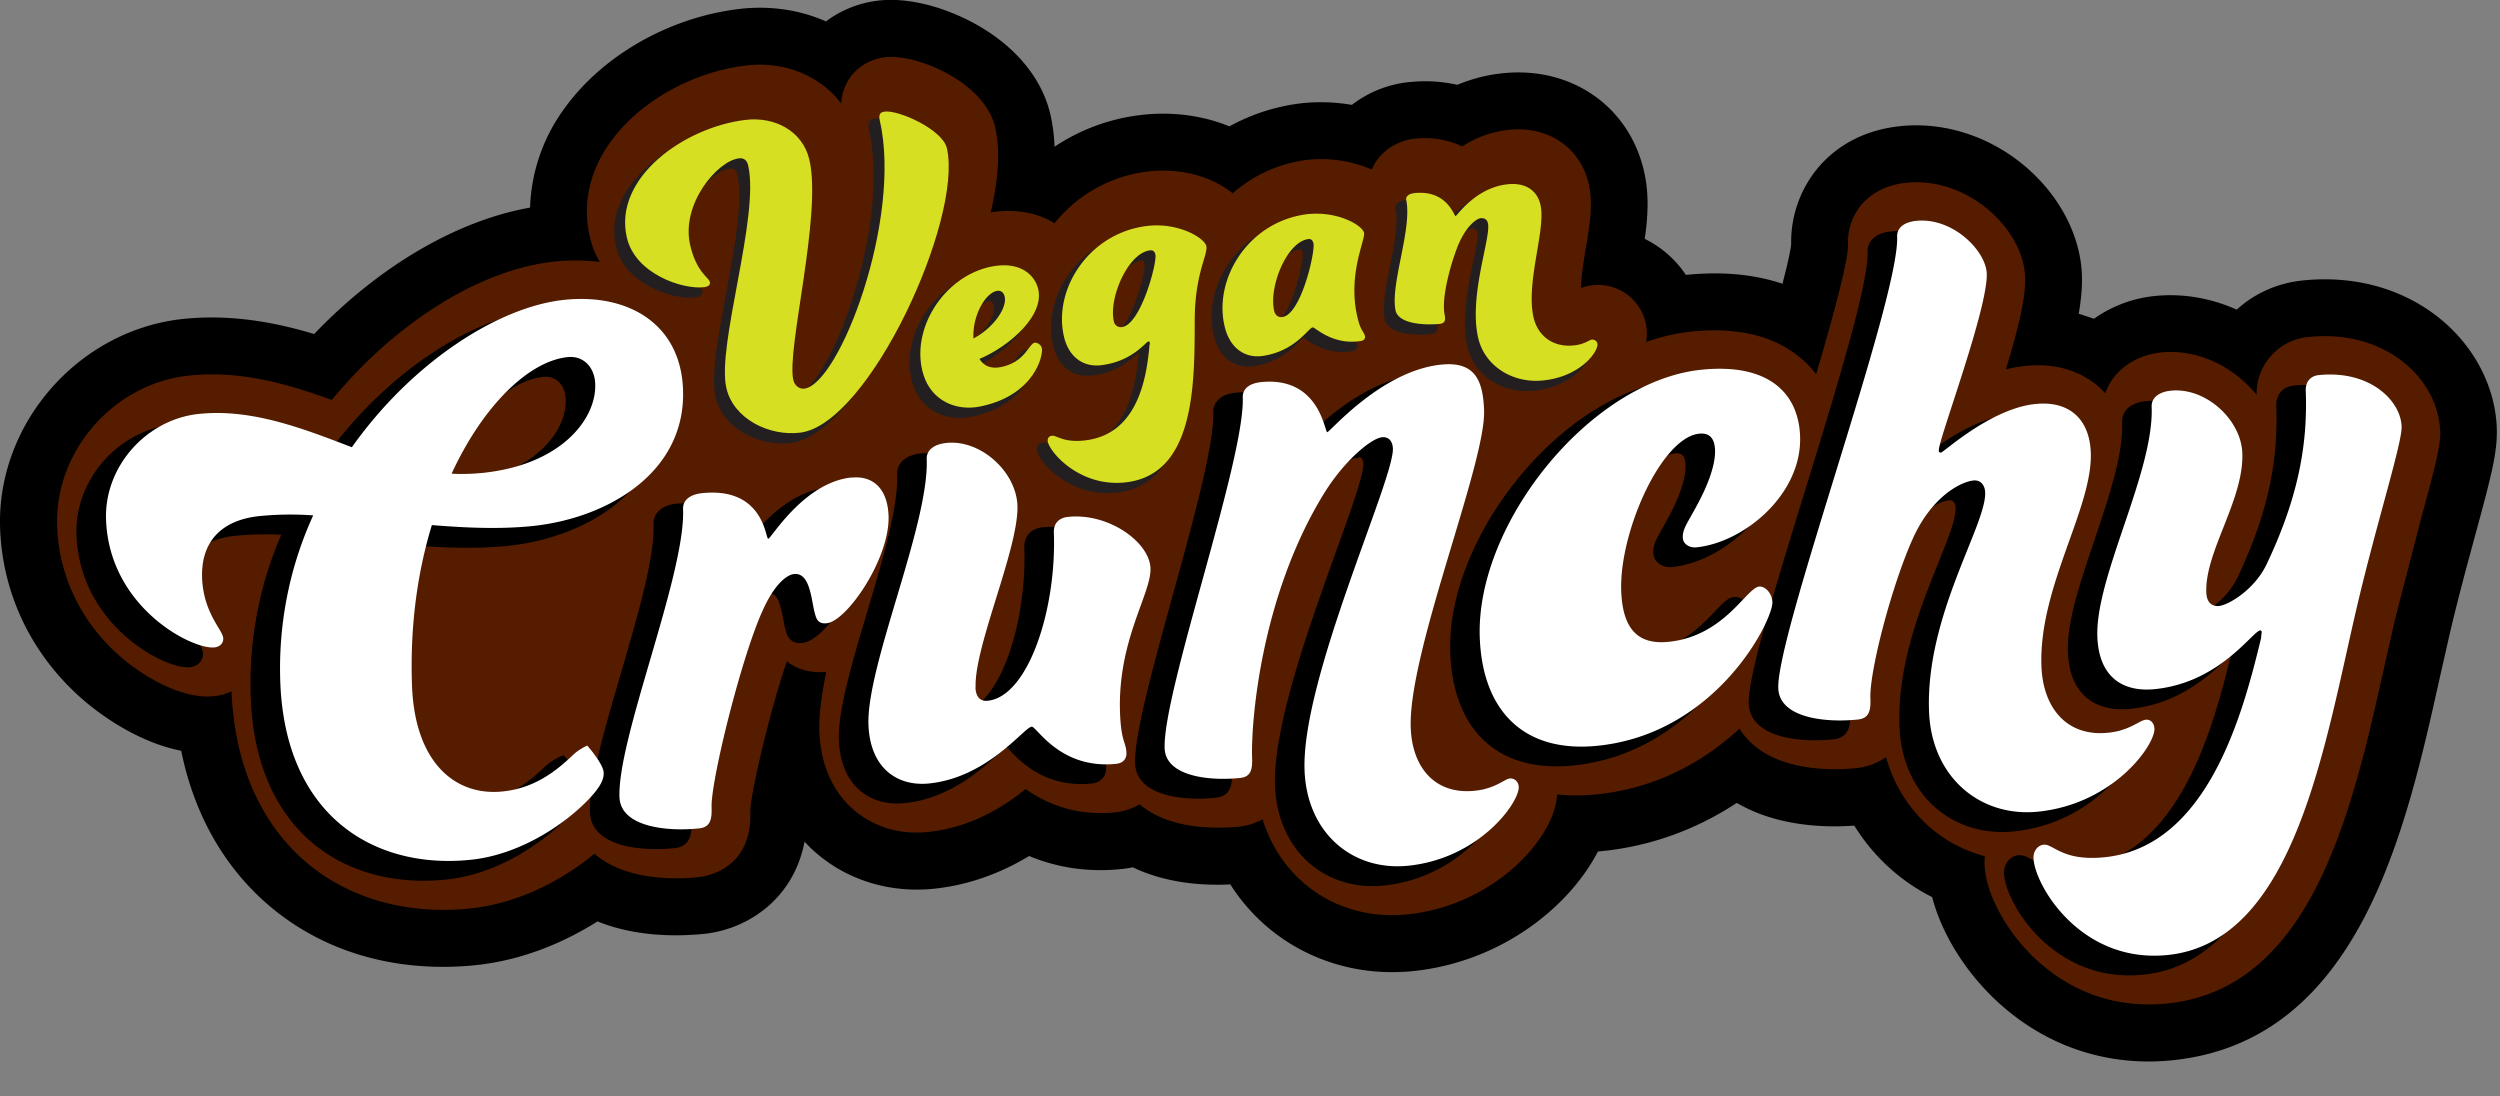 <svg xmlns="http://www.w3.org/2000/svg" width="57" height="25" fill="none" xmlns:v="https://vecta.io/nano"><rect width="100%" height="100%" fill="#808080" stroke="none"/><g fill="#603813" stroke="#603813" stroke-width="1.494" stroke-miterlimit="10"><path d="M7.602 10.519c1.379-1.945 3.343-3.201 4.838-3.358 1.462-.154 2.654.547 2.711 2.04.072 1.904-1.725 2.937-3.427 3.116-.716.075-1.5.045-2.3-.021-.327 1.065-.503 2.303-.453 3.666.066 1.755.989 2.521 2.07 2.408.653-.069 1.135-.381 1.613-.844.139-.127.312-.202.312-.202s.366.412.375.617c.006.149-.069.288-.221.473-.55.639-1.64 1.391-2.801 1.512-2.211.232-4.236-.999-4.351-4.042-.052-1.382.235-2.686.75-3.809a7.12 7.12 0 0 0-1.229.016c-.89.094-1.334.609-1.304 1.412s.475 1.188.482 1.374c.004.112-.073.194-.2.208-.509.054-2.397-.911-2.472-2.908-.046-1.214.919-2.29 2.112-2.415s2.342.317 3.492.759l.001-.002zm2.273.605c.241.012.479.006.717-.019 1.781-.187 2.589-1.228 2.557-2.03-.014-.373-.264-.647-.63-.609-.859.09-1.907 1.062-2.645 2.659h.001zm9.115.088c.493-.052.823.251.847.866.037.971-.947 2.405-1.408 2.454-.158.017-.226-.051-.263-.197-.091-.29-.1-.965-.482-.925-.175.018-.454.254-.704.805-.487 1.044-1.199 3.919-1.177 4.515.011.279-.031.453-.285.479-.747.079-1.79-.037-1.815-.709-.051-1.344 1.507-5.076 1.45-6.569-.008-.187.131-.332.433-.365 1.415-.148 1.444 1.047 1.509 1.041s.814-1.284 1.895-1.398v.002zm2.826 4.779c.009.224.108.326.282.308.922-.097 1.571-2.085 1.506-3.84-.008-.187.1-.329.323-.352.923-.097 1.858.574 1.88 1.171.022.578-.757 1.643-.695 3.306.025.653.137.66.146.904.005.13-.072.232-.23.249-1.288.134-1.821-.859-1.931-.847-.175.018-.995 1.153-2.33 1.293-.747.079-1.355-.364-1.391-1.335-.051-1.344 1.385-4.568 1.328-6.061-.007-.187.146-.335.45-.366.78-.082 1.589.657 1.618 1.423.036.971-.989 3.214-.953 4.148h-.003zm9.264-5.698c-.227.024-.844.511-1.326 1.3-1.449 2.367-1.657 5.249-1.628 6.011.01.266-.03.43-.27.456-.71.075-1.7-.036-1.724-.674-.048-1.277 1.834-6.584 1.781-8.003-.006-.178.124-.315.412-.347 1.344-.14 1.453 1.147 1.515 1.141s1.232-1.397 2.592-1.54c.756-.079.958.33.983 1.04.046 1.205-1.737 5.524-1.672 7.244.033.887.542 1.528 1.464 1.431.468-.049.672-.266.793-.279.106-.01.2.069.205.193.013.354-.895 1.625-2.511 1.795-1.268.133-2.318-.736-2.372-2.173-.078-2.075 2.04-6.628 2.014-7.337-.006-.16-.087-.276-.252-.258l-.002.002zm4.938 7.031c-1.694.178-2.638-.79-2.701-2.462-.099-2.597 2.523-5.845 5.043-6.109 1.521-.16 2.221.515 2.26 1.509.051 1.334-1.28 2.426-2.357 2.539-.173.018-.312-.081-.317-.217-.008-.203.103-.329.32-.736.199-.361.43-.884.415-1.268-.011-.272-.131-.394-.361-.37-.866.091-1.827 2.255-1.777 3.589.034.904.414 1.226 1.086 1.156 1.27-.133 1.769-1.229 2.058-1.259.135-.015.296.151.303.354.015.406-1.259 2.99-3.972 3.274zm10.105-1.804c.036.933.572 1.609 1.525 1.509.493-.052.708-.281.851-.296.112-.012.194.073.2.205.013.373-.926 1.709-2.642 1.889-1.32.139-2.441-.775-2.498-2.287-.082-2.185 1.309-4.244 1.28-4.99-.006-.167-.106-.288-.266-.272-.302.031-.975.384-1.401 1.365-.456 1.023-.974 2.971-.95 3.606.01.279-.031.453-.285.48-.747.079-1.789-.037-1.815-.71-.046-1.232 2.762-8.876 2.71-10.295-.008-.187.131-.332.433-.364.828-.087 1.589.677 1.61 1.199.03.802-1.102 3.79-1.093 4.033 0 .037.018.054.049.051.064-.006 1.128-.999 2.145-1.107.795-.084 1.243.357 1.271 1.104.048 1.27-1.194 3.068-1.125 4.88z"/><use href="#B"/></g><path d="M56.927 9.76c-.034-.902-.471-1.783-1.2-2.415-.854-.741-1.999-1.078-3.229-.95-.585.061-1.104.302-1.501.665-.591-.266-1.237-.376-1.869-.311a2.91 2.91 0 0 0-1.385.518l-.348-.114c.055-.321.082-.612.073-.88-.033-.89-.493-1.783-1.259-2.45-.816-.707-1.866-1.052-2.883-.947-1.677.176-2.515 1.485-2.487 2.693-.007.078-.043.303-.199.901-.647-.218-1.382-.285-2.202-.202-.236-.353-.56-.636-.938-.822.066-.46.105-.959-.002-1.474-.311-1.507-1.628-2.454-3.203-2.305-.369.034-.727.125-1.069.267a3.33 3.33 0 0 0-1.053-.066 2.55 2.55 0 0 0-1.35.523c-.435-.073-.883-.081-1.304-.016a4.49 4.49 0 0 0-1.488.506c-.612-.249-1.308-.342-2.011-.26a4.48 4.48 0 0 0-1.976.724c-.011-.26-.042-.503-.094-.73-.191-.831-.802-1.567-1.719-2.072-.738-.406-1.558-.605-2.197-.53-.45.052-.859.217-1.201.475-.598-.263-1.274-.366-1.973-.284-1.61.19-3.15 1.074-4.018 2.306a4.03 4.03 0 0 0-.756 2.223c-1.677.299-3.449 1.34-4.923 2.883-.893-.269-1.9-.457-2.99-.344-2.391.254-4.26 2.4-4.17 4.787.057 1.504.729 2.887 1.894 3.898.293.254 1.174.951 2.235 1.161.356 1.76 1.225 2.854 1.963 3.495 1.08.937 2.466 1.431 4.008 1.431a7.15 7.15 0 0 0 .754-.04c1.132-.12 2.085-.566 2.766-.996.517.209 1.12.317 1.787.317a6.6 6.6 0 0 0 .645-.033c.999-.105 2.042-.801 2.288-2.102.084.091.173.178.266.258.621.538 1.434.835 2.29.835a4.11 4.11 0 0 0 .405-.021c.747-.079 1.471-.329 2.161-.745.654.272 1.367.375 2.103.297a2.5 2.5 0 0 0 .259-.04c.768.369 1.612.421 2.224.39a4.33 4.33 0 0 0 .814.945c.786.681 1.804 1.056 2.871 1.056a5.03 5.03 0 0 0 .494-.025c1.964-.206 3.528-1.427 4.203-2.726l.124-.012c1.087-.114 2.121-.489 3.041-1.096.908.53 1.981.569 2.68.518a4.45 4.45 0 0 0 .868 1.022 4.39 4.39 0 0 0 .907.608c.231.883.819 1.807 1.613 2.496.945.82 2.094 1.252 3.323 1.252a5.39 5.39 0 0 0 .559-.03c4.238-.444 5.3-5.218 6.075-8.702l.004-.021.241-1.059c.181-.768.385-1.518.565-2.181.363-1.34.514-1.894.493-2.456l.002.004z" fill="#000"/><path d="M55.633 9.809c-.021-.545-.296-1.087-.754-1.485-.581-.505-1.379-.73-2.245-.641a1.3 1.3 0 0 0-1.184 1.32 2.72 2.72 0 0 0-.336-.347c-.532-.462-1.205-.687-1.851-.62-.542.057-1.078.387-1.262.931-.054-.058-.108-.111-.158-.155-.302-.261-.837-.556-1.67-.469a3.07 3.07 0 0 0-.439.079c.282-.928.457-1.639.439-2.1-.02-.533-.317-1.087-.814-1.519-.547-.473-1.238-.705-1.898-.636-.944.1-1.35.793-1.326 1.395.012.367-.332 1.631-.727 2.969a2.32 2.32 0 0 0-.321-.342c-.611-.529-1.461-.739-2.529-.629-.344.036-.686.118-1.026.235.022-.139.021-.278-.006-.412-.115-.556-.63-.937-1.201-.881a1.06 1.06 0 0 0-.276.064c0-.261.058-.612.109-.908.085-.505.164-.981.075-1.421-.176-.85-.902-1.364-1.81-1.279-.382.036-.745.163-1.084.379a1.99 1.99 0 0 0-1.038-.178 1.22 1.22 0 0 0-.893.476c-.054.072-.096.151-.13.232a2.9 2.9 0 0 0-1.559-.211c-.602.091-1.161.355-1.615.751-.447-.36-1.141-.59-1.93-.497-.838.097-1.604.524-2.131 1.18-.432-.267-.974-.332-1.455-.246.169-.721.227-1.401.103-1.936-.24-1.05-1.809-1.685-2.503-1.604-.454.054-.7.315-.808.466-.078.111-.187.314-.2.591-.474-.627-1.28-.972-2.166-.868-1.237.146-2.459.839-3.111 1.766-.468.663-.624 1.401-.457 2.133.046.205.124.399.229.581a4.5 4.5 0 0 0-1.034-.009c-1.694.178-3.624 1.391-5.076 3.155-1.025-.373-2.093-.677-3.255-.556-1.722.181-3.071 1.727-3.007 3.446.043 1.141.557 2.196 1.449 2.968.532.46 1.407.972 2.129.896a1.25 1.25 0 0 0 .397-.109c.091 2.076.957 3.249 1.671 3.867.839.729 1.945 1.114 3.159 1.114a5.83 5.83 0 0 0 .62-.033c1.116-.118 2.117-.663 2.825-1.247.533.463 1.303.56 1.863.56.206 0 .384-.013.511-.027.206-.021 1.229-.196 1.18-1.503.003-.379.429-2.232.833-3.419.239.19.55.278.898.242-.102.508-.17.971-.157 1.358.036.947.445 1.495.783 1.788a2.17 2.17 0 0 0 1.441.518c.088 0 .178-.005.269-.015.975-.103 1.718-.58 2.211-.977.448.318 1.126.627 2.052.53.203-.021.388-.087.547-.182.701.601 1.827.554 2.279.508a1.45 1.45 0 0 0 .524-.166c.178.571.494 1.068.932 1.447.557.482 1.264.739 2.022.739a3.23 3.23 0 0 0 .358-.019c1.967-.206 3.356-1.739 3.404-2.735.137.015.282.024.435.024s.318-.009.489-.027c1.358-.142 2.438-.759 3.234-1.497a1.6 1.6 0 0 0 .318.372c.721.624 1.895.577 2.367.527a1.43 1.43 0 0 0 .657-.249 3.27 3.27 0 0 0 .996 1.598c.366.317.793.539 1.256.662a1.18 1.18 0 0 0-.007.193c.027.699.55 1.625 1.273 2.251.711.617 1.559.937 2.475.935a4.11 4.11 0 0 0 .424-.022c3.31-.347 4.217-4.421 4.946-7.696l.249-1.096.575-2.221c.344-1.265.462-1.721.448-2.067l-.002.007z" fill="#551c00"/><g style="mix-blend-mode:multiply" fill="#000" stroke="#000" stroke-width=".212" stroke-miterlimit="10"><path d="M7.457 10.541C8.835 8.596 10.8 7.34 12.295 7.183c1.462-.154 2.654.547 2.711 2.04.072 1.904-1.725 2.937-3.427 3.116-.715.075-1.5.045-2.3-.021-.327 1.065-.503 2.303-.453 3.665.066 1.755.989 2.521 2.07 2.408.653-.069 1.135-.381 1.613-.844.139-.127.312-.202.312-.202s.366.412.375.617c.006.149-.069.288-.221.473-.55.639-1.64 1.391-2.801 1.512-2.211.232-4.236-.999-4.351-4.042-.052-1.382.235-2.686.75-3.809a7.12 7.12 0 0 0-1.229.016c-.89.094-1.334.61-1.304 1.412s.475 1.188.482 1.374c.004.112-.073.194-.2.208-.509.054-2.397-.911-2.472-2.908-.046-1.214.919-2.29 2.112-2.415s2.342.317 3.492.759l.001-.001zm2.273.605c.24.012.479.006.717-.019 1.781-.187 2.589-1.228 2.557-2.03-.013-.373-.264-.647-.63-.609-.859.09-1.908 1.062-2.645 2.659h.001zm9.115.088c.493-.052.823.251.847.866.037.971-.947 2.405-1.409 2.454-.158.016-.226-.051-.263-.197-.091-.29-.1-.965-.482-.925-.175.018-.454.254-.704.805-.487 1.044-1.199 3.919-1.177 4.515.01.279-.031.453-.285.48-.747.079-1.79-.037-1.815-.71-.051-1.344 1.507-5.075 1.45-6.569-.007-.187.131-.332.433-.364 1.415-.148 1.444 1.047 1.509 1.041s.814-1.285 1.895-1.398v.002zm2.827 4.779c.009.224.108.326.282.308.922-.097 1.571-2.085 1.506-3.84-.008-.187.1-.329.323-.353.923-.097 1.858.574 1.881 1.171.022.578-.757 1.643-.695 3.306.025.653.137.66.146.904.004.13-.072.231-.23.249-1.288.134-1.821-.859-1.931-.847-.175.018-.995 1.153-2.33 1.294-.747.079-1.355-.364-1.391-1.335-.051-1.344 1.385-4.568 1.328-6.061-.008-.187.146-.335.45-.366.78-.082 1.589.657 1.618 1.423.036.971-.989 3.214-.953 4.148h-.003zm9.263-5.697c-.227.024-.844.511-1.326 1.3-1.449 2.367-1.657 5.249-1.628 6.011.01.266-.03.43-.27.456-.71.075-1.7-.036-1.724-.674-.048-1.277 1.834-6.584 1.781-8.003-.006-.178.124-.315.412-.347 1.344-.14 1.453 1.147 1.515 1.141s1.232-1.397 2.592-1.54c.756-.079.958.33.983 1.04.046 1.205-1.737 5.524-1.672 7.244.033.887.542 1.528 1.464 1.431.468-.049.672-.266.793-.279.106-.01.2.069.205.193.014.354-.895 1.625-2.511 1.795-1.268.133-2.318-.736-2.372-2.173-.078-2.075 2.04-6.628 2.014-7.337-.006-.16-.087-.276-.252-.258l-.002.002zm4.938 7.03c-1.694.178-2.638-.79-2.701-2.462-.099-2.597 2.523-5.845 5.043-6.109 1.521-.16 2.221.515 2.26 1.509.051 1.334-1.28 2.426-2.357 2.539-.173.018-.312-.081-.317-.217-.007-.203.103-.329.32-.736.199-.361.43-.884.415-1.268-.01-.272-.131-.394-.361-.37-.866.091-1.827 2.255-1.777 3.589.034.904.414 1.226 1.086 1.156 1.27-.133 1.769-1.229 2.058-1.259.134-.015.296.151.303.354.015.406-1.259 2.99-3.972 3.274zm10.105-1.804c.036.934.572 1.609 1.525 1.509.493-.052.708-.281.851-.296.112-.012.194.073.2.205.014.373-.926 1.709-2.642 1.89-1.32.139-2.441-.775-2.498-2.287-.082-2.185 1.309-4.244 1.28-4.99-.006-.167-.106-.288-.266-.272-.302.031-.975.384-1.401 1.365-.456 1.023-.974 2.971-.95 3.606.01.279-.031.453-.285.479-.747.079-1.789-.037-1.815-.709-.046-1.232 2.762-8.876 2.71-10.295-.008-.187.131-.332.433-.364.828-.087 1.589.677 1.61 1.199.03.802-1.102 3.789-1.093 4.033 0 .037.018.054.049.051.064-.006 1.128-.999 2.145-1.107.795-.084 1.243.357 1.271 1.104.048 1.27-1.194 3.068-1.125 4.88z"/><use href="#B" x="-0.143" y="0.02"/></g><path d="M8.024 10.195c1.379-1.945 3.343-3.201 4.838-3.358 1.462-.154 2.654.547 2.711 2.04.072 1.904-1.725 2.937-3.426 3.116-.716.075-1.5.045-2.3-.021-.327 1.065-.503 2.303-.453 3.665.066 1.755.989 2.521 2.07 2.408.653-.069 1.135-.381 1.613-.844.139-.127.312-.202.312-.202s.366.412.375.617c.006.149-.069.288-.221.474-.55.639-1.64 1.391-2.801 1.512-2.211.232-4.236-.999-4.351-4.042-.052-1.382.235-2.686.75-3.809a7.12 7.12 0 0 0-1.229.016c-.89.094-1.334.61-1.304 1.412s.475 1.188.482 1.374c.004.112-.073.194-.2.208-.509.054-2.397-.911-2.472-2.908-.046-1.214.919-2.29 2.112-2.415s2.342.317 3.492.759l.001-.002zm2.273.605c.24.012.479.006.717-.019 1.781-.187 2.589-1.228 2.557-2.03-.013-.373-.264-.647-.63-.609-.859.09-1.907 1.062-2.645 2.659h.002zm9.115.09c.493-.052.823.251.847.866.037.971-.947 2.405-1.409 2.454-.158.016-.226-.051-.263-.197-.091-.29-.1-.965-.483-.925-.175.018-.454.254-.703.805-.487 1.044-1.199 3.919-1.177 4.515.01.279-.031.453-.285.479-.747.079-1.789-.037-1.815-.71-.051-1.344 1.507-5.076 1.45-6.569-.008-.187.132-.332.433-.364 1.415-.148 1.444 1.047 1.509 1.041s.814-1.285 1.895-1.398v.002zm2.828 4.779c.009.224.108.326.282.308.922-.097 1.571-2.085 1.506-3.84-.007-.187.1-.329.323-.352.923-.097 1.858.574 1.88 1.171.023.578-.757 1.643-.694 3.306.025.653.137.66.146.904.004.13-.072.232-.23.249-1.288.134-1.821-.859-1.931-.847-.175.018-.995 1.153-2.33 1.294-.747.079-1.355-.364-1.391-1.335-.051-1.344 1.385-4.568 1.328-6.062-.008-.187.146-.334.45-.366.78-.082 1.589.657 1.618 1.424.036.971-.989 3.214-.953 4.148h-.003zm9.262-5.698c-.227.024-.844.511-1.326 1.299-1.449 2.368-1.656 5.249-1.628 6.011.01.266-.03.43-.27.456-.71.075-1.7-.036-1.724-.674-.048-1.277 1.834-6.584 1.781-8.003-.006-.178.124-.315.412-.347 1.344-.14 1.453 1.147 1.515 1.141s1.232-1.397 2.592-1.54c.756-.079.958.33.983 1.04.046 1.205-1.737 5.524-1.672 7.244.033.887.542 1.528 1.464 1.431.468-.049.672-.266.793-.279.106-.01.2.069.205.193.014.354-.895 1.625-2.511 1.795-1.268.133-2.318-.736-2.372-2.173-.078-2.075 2.04-6.628 2.014-7.337-.006-.16-.087-.276-.253-.258l-.002.002zm4.938 7.031c-1.694.178-2.638-.79-2.701-2.462-.099-2.598 2.523-5.845 5.043-6.109 1.521-.16 2.221.515 2.26 1.509.051 1.334-1.28 2.426-2.357 2.539-.173.018-.312-.081-.317-.217-.008-.203.103-.329.32-.736.199-.362.43-.884.415-1.268-.011-.272-.132-.394-.362-.37-.866.091-1.827 2.255-1.777 3.589.034.904.414 1.226 1.086 1.156 1.27-.133 1.768-1.229 2.058-1.259.134-.015.296.151.303.354.015.406-1.259 2.99-3.972 3.274zm10.105-1.805c.036.934.572 1.609 1.525 1.509.493-.052.708-.281.851-.296.112-.012.194.073.2.205.013.373-.926 1.709-2.642 1.89-1.32.139-2.441-.775-2.497-2.287-.082-2.185 1.308-4.244 1.28-4.991-.006-.167-.106-.288-.266-.272-.302.031-.975.384-1.401 1.365-.456 1.023-.974 2.971-.95 3.606.011.279-.031.453-.285.479-.747.079-1.789-.037-1.815-.71-.046-1.232 2.762-8.876 2.71-10.295-.008-.187.131-.332.433-.364.828-.087 1.589.677 1.61 1.199.03.802-1.102 3.79-1.093 4.033 0 .037.018.054.049.051.064-.006 1.128-.999 2.145-1.107.795-.084 1.243.357 1.271 1.104.048 1.27-1.193 3.068-1.125 4.88zm4.056-1.382c.206-.022.801-.364 1.081-.957.769-1.618.931-2.835.889-3.955-.007-.187.1-.329.29-.35 1.161-.122 1.873.572 1.896 1.17.013.373-.557 2.158-.998 4.023-.744 3.134-1.401 7.721-4.327 8.027-1.988.209-3.046-1.592-3.068-2.209-.006-.167.102-.291.229-.305.223-.024.43.387 1.4.285 2.352-.247 3.149-3.292 3.562-5.004-.002-.055.012-.096.011-.133 0-.019-.018-.036-.033-.034-.175.018-.913 1.183-2.391 1.338-.747.079-1.288-.278-1.322-1.192-.051-1.364 1.295-3.754 1.238-5.247-.008-.187.148-.335.433-.364.795-.084 1.606.656 1.634 1.422.04 1.065-.857 2.246-.821 3.18.009.224.124.324.299.306z" fill="#fff"/><g style="mix-blend-mode:multiply" fill="#231f20" stroke="#231f20" stroke-width=".075" stroke-miterlimit="10"><path d="M16.35 9.043c-.224-.975.765-3.91.497-5.076-.027-.119-.1-.172-.209-.16-.496.058-1.326 1.047-1.114 1.973.143.627.424.738.45.847.013.06-.027.106-.136.118-.475.057-1.564-.296-1.757-1.132-.314-1.365 1.314-2.518 2.711-2.683.663-.078 1.301.255 1.452.913.291 1.265-.527 4.323-.367 5.019.03.13.139.209.248.196.802-.094 2.241-3.869 1.722-6.12-.031-.139.018-.187.118-.197.317-.037 1.314.408 1.413.835.37 1.613-1.773 6.3-3.349 6.486-.703.084-1.516-.312-1.679-1.019z"/><use href="#C"/><path d="M26.001 7.996c-.005-.016-.021-.015-.028-.013-.057.006-.366.457-1.078.541-.418.049-.744-.2-.849-.662-.245-1.071.572-2.359 1.907-2.514.704-.082 1.298.272 1.341.46s-.261.623-.264 1.679c-.004 1.421.022 3.522-1.567 3.707-1.023.12-1.721-.653-1.783-.925-.017-.075.028-.13.094-.137.115-.013.255.164.756.106 1.211-.142 1.404-1.44 1.47-2.184.005-.018.009-.034.003-.06l-.002.001zm-.814-.472a.16.16 0 0 0 .181.131c.435-.051.808-1.473.766-1.654-.016-.075-.057-.103-.123-.096-.499.058-.947 1.083-.824 1.618zm5.625.449c-.657.1-1.038-.32-1.095-.311-.097.015-.391.538-1.129.65-.414.063-.747-.176-.868-.635-.281-1.066.487-2.385 1.81-2.587.698-.106 1.31.227 1.359.415.04.155-.4.981-.135 1.991.064.246.129.261.154.36.015.057-.015.105-.096.117h-.002zM28.845 7.3c.021.082.088.14.185.125.43-.066.753-1.504.705-1.685-.019-.073-.061-.102-.125-.091-.494.076-.905 1.119-.765 1.652V7.3zm4.714-2.13c-.124.012-.357.22-.52.612-.194.481-.384 1.231-.311 1.586.025.124.016.2-.115.214-.387.037-.943-.012-1.004-.309-.122-.594.381-1.854.245-2.512-.016-.082.045-.148.202-.163.732-.07.889.53.922.526s.46-.657 1.201-.727c.411-.039.669.155.738.485.116.562-.332 1.728-.166 2.529.085.412.415.71.917.662.255-.024.351-.125.417-.133.058-.006.115.031.127.09.034.164-.372.759-1.252.842-.692.066-1.335-.336-1.474-1.004-.199-.965.3-2.247.232-2.577-.015-.075-.069-.128-.158-.12V5.17z"/></g><g fill="#d7df23"><path d="M16.561 8.846c-.224-.975.765-3.91.497-5.076-.027-.119-.1-.172-.209-.16-.496.058-1.326 1.047-1.114 1.973.143.627.424.738.45.847.014.06-.027.106-.136.118-.475.057-1.564-.296-1.757-1.132-.314-1.365 1.314-2.518 2.711-2.683.663-.078 1.301.255 1.452.913.291 1.265-.527 4.323-.367 5.019.03.13.139.209.248.196.802-.094 2.241-3.869 1.722-6.12-.031-.139.018-.187.118-.197.317-.037 1.314.408 1.413.835.37 1.613-1.773 6.3-3.349 6.486-.704.084-1.516-.312-1.679-1.019z"/><use href="#C" x="0.209" y="-0.198"/><path d="M26.21 7.799c-.005-.016-.021-.015-.028-.013-.057.006-.366.457-1.078.541-.418.049-.744-.2-.848-.662-.245-1.071.572-2.359 1.907-2.514.704-.082 1.298.272 1.341.46s-.261.623-.264 1.679c-.005 1.421.022 3.522-1.567 3.707-1.023.12-1.721-.653-1.783-.925-.016-.075.028-.13.094-.137.115-.013.255.164.756.106 1.211-.142 1.404-1.44 1.47-2.184.005-.018.009-.034.003-.06l-.002.001zm-.814-.472a.16.16 0 0 0 .181.131c.435-.051.808-1.473.766-1.654-.017-.075-.057-.103-.122-.096-.499.058-.947 1.083-.825 1.618zm5.627.448c-.657.1-1.038-.32-1.095-.311-.097.015-.391.538-1.129.65-.414.063-.747-.176-.868-.635-.281-1.067.487-2.385 1.81-2.587.698-.106 1.31.227 1.359.415.04.155-.4.981-.134 1.991.064.246.128.261.154.36.015.057-.015.105-.096.117h-.002zm-1.967-.672c.021.082.088.14.185.125.43-.066.753-1.504.705-1.685-.019-.073-.061-.102-.125-.091-.494.076-.905 1.119-.765 1.652v-.001zm4.712-2.13c-.124.012-.357.22-.52.612-.194.481-.384 1.231-.311 1.586.025.124.016.2-.115.214-.387.037-.943-.012-1.004-.309-.122-.594.381-1.854.245-2.512-.016-.082.045-.148.202-.163.732-.07.889.53.922.526s.46-.657 1.201-.727c.411-.039.669.155.738.485.117.562-.332 1.728-.166 2.529.085.412.415.71.917.662.255-.024.351-.125.417-.133.058-.006.115.031.127.09.034.164-.372.759-1.252.842-.691.066-1.335-.336-1.474-1.004-.199-.965.3-2.247.231-2.577-.015-.075-.069-.128-.158-.119v-.002z"/></g><defs ><path id="B" d="M50.178 14.139c.206-.022.801-.364 1.081-.957.769-1.618.931-2.835.889-3.955-.008-.187.1-.329.29-.35 1.161-.122 1.873.572 1.895 1.17.013.373-.557 2.158-.998 4.023-.744 3.134-1.401 7.721-4.327 8.027-1.988.209-3.046-1.592-3.068-2.209-.006-.167.102-.291.228-.305.223-.024.43.387 1.4.285 2.353-.246 3.149-3.292 3.563-5.004-.002-.055.012-.096.011-.133 0-.019-.018-.036-.033-.034-.175.018-.913 1.183-2.391 1.338-.747.079-1.288-.278-1.322-1.192-.051-1.364 1.295-3.754 1.238-5.247-.007-.187.148-.335.433-.364.795-.084 1.606.656 1.634 1.422.04 1.065-.857 2.246-.822 3.18.009.224.124.324.299.306z"/><path id="C" d="M23.371 8.013c.064-.013.149.039.172.112.046.146-.145 1.084-1.404 1.341-.545.111-1.107-.128-1.292-.721-.317-1.007.445-2.244 1.544-2.468.617-.125.96.151 1.059.468.197.626-.65 1.352-1.328 1.637.102.161.26.232.493.185.545-.111.636-.527.756-.551v-.003zm-1.386-.097c.475-.252.787-.723.708-.974-.031-.097-.1-.127-.179-.111-.257.052-.556.563-.529 1.084z"/></defs></svg>